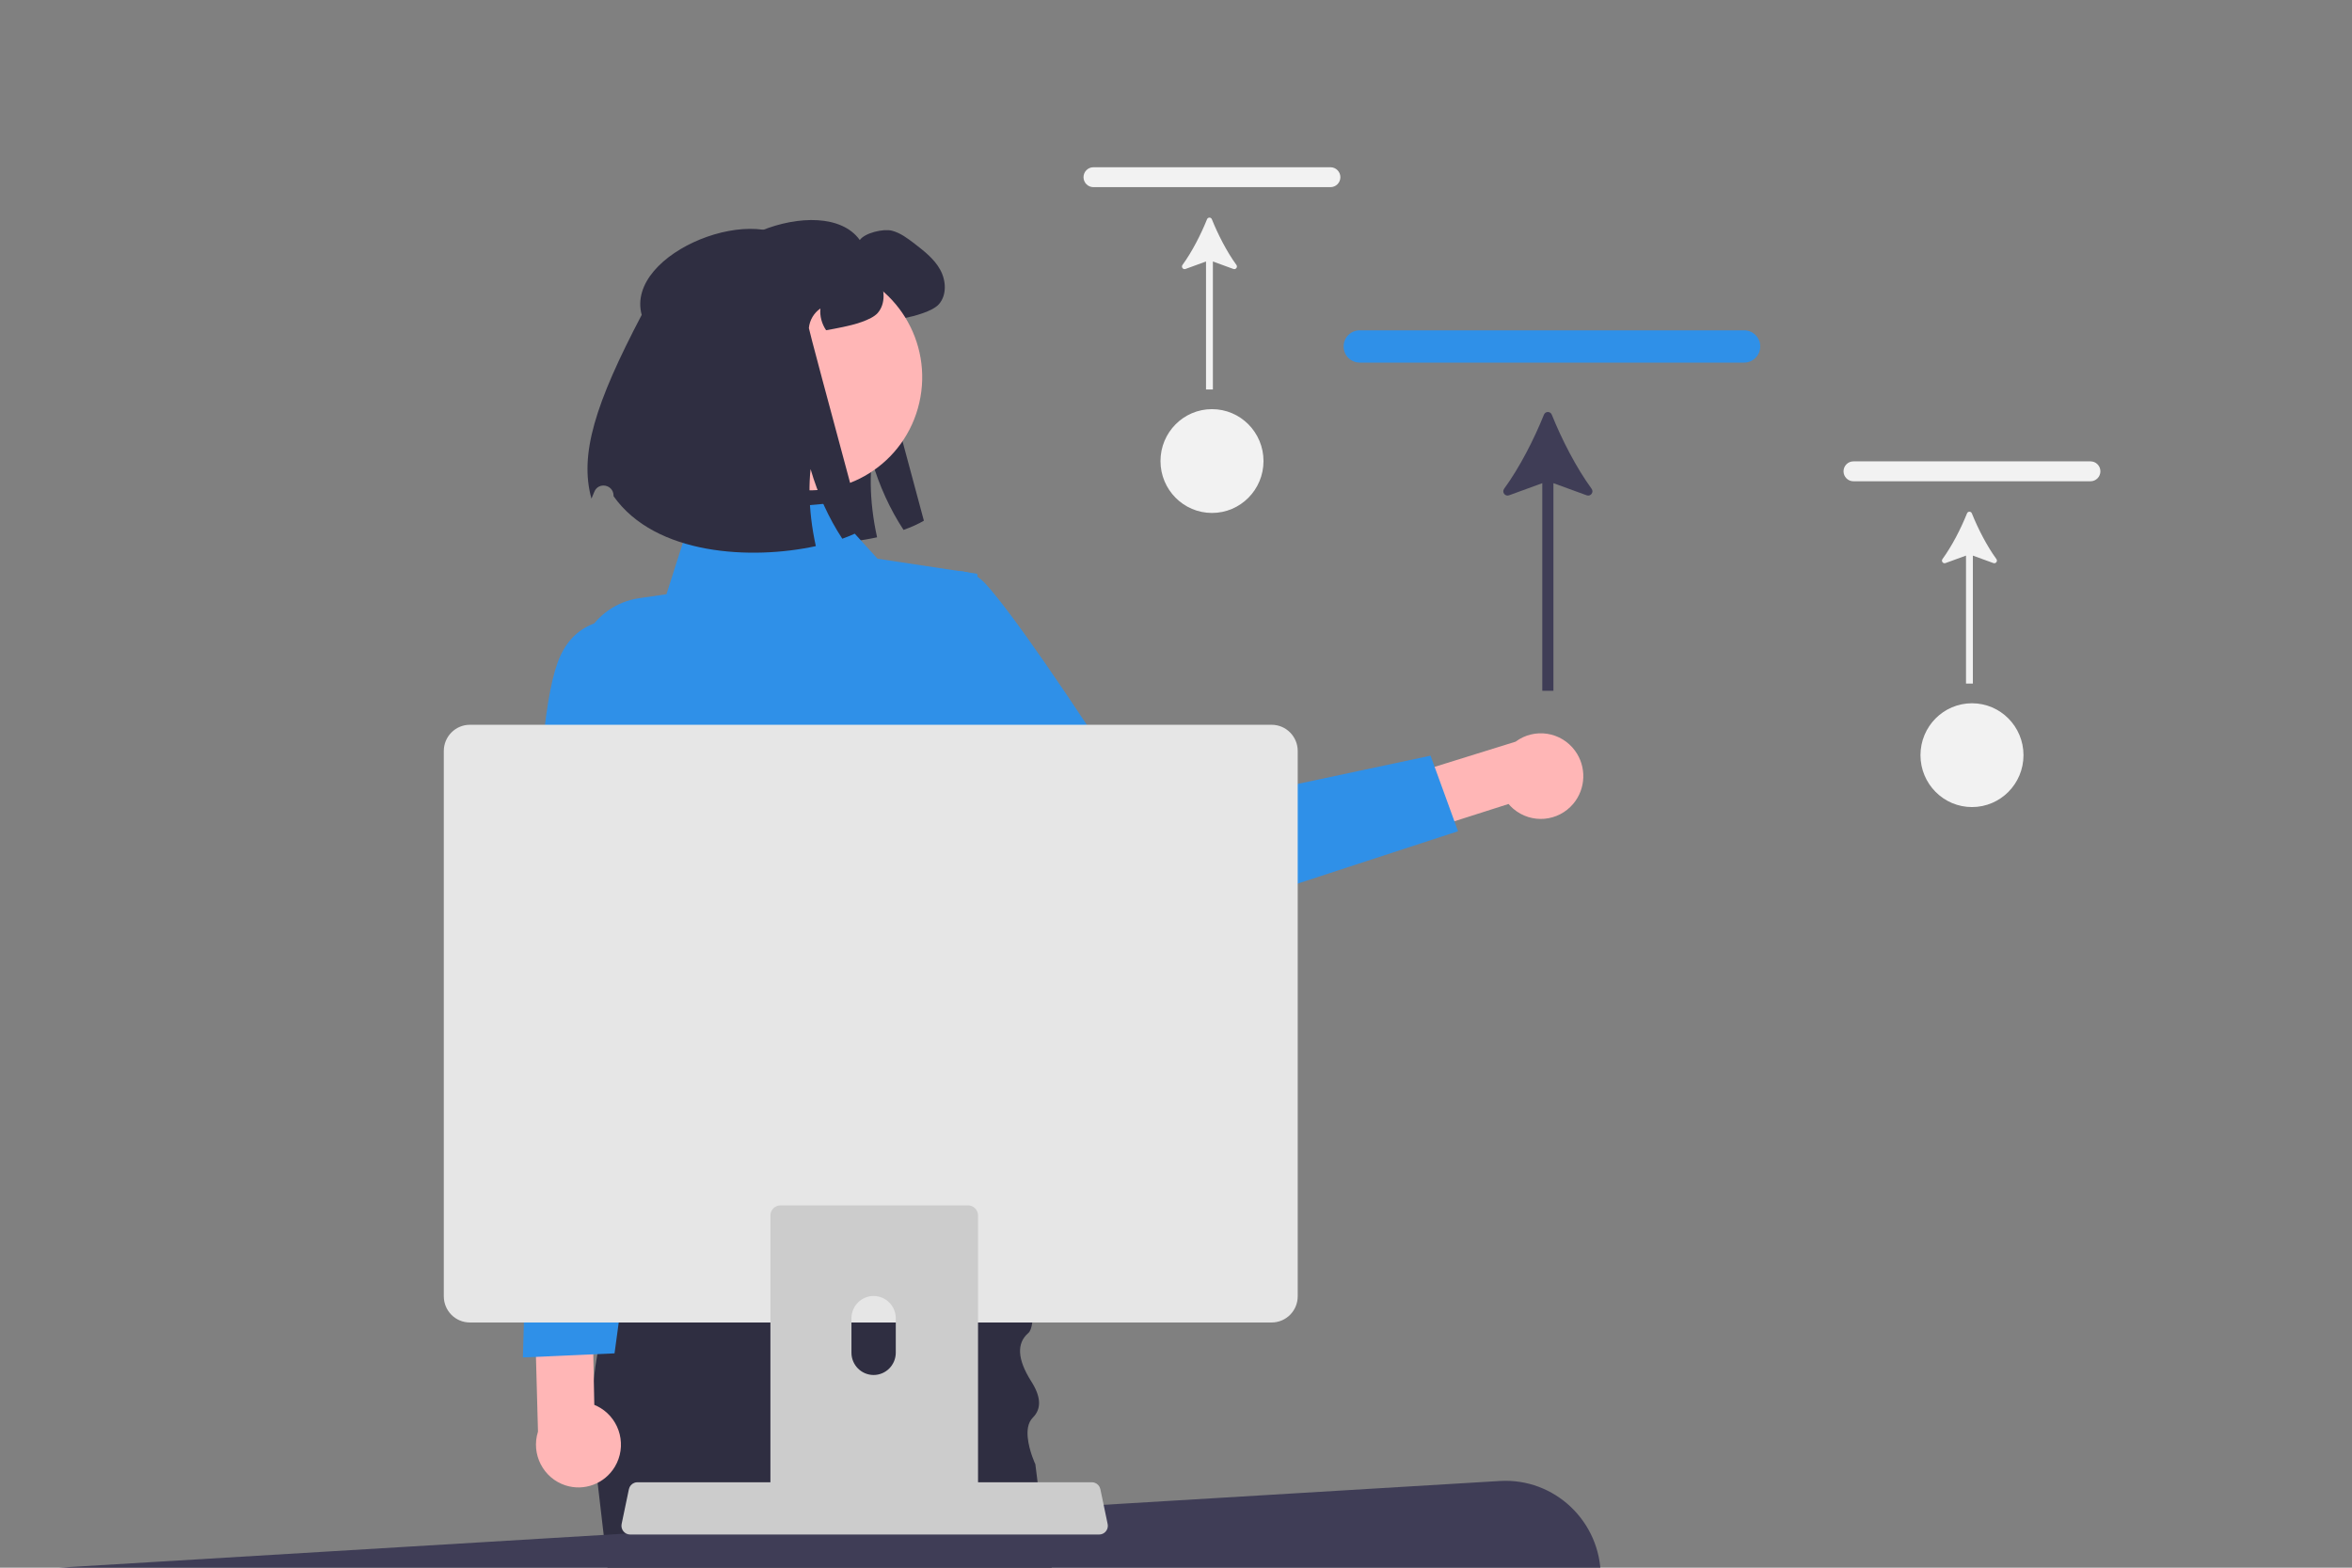 <svg xmlns="http://www.w3.org/2000/svg" xmlns:xlink="http://www.w3.org/1999/xlink" fill="none" version="1.1" width="210" height="140" viewBox="0 0 210 140"><rect x="0" y="0" width="210" height="140" fill="#808080" stroke="none"/><defs><clipPath id="master_svg0_49_1036"><rect x="0" y="0" width="210" height="140" rx="0"/></clipPath></defs><g clip-path="url(#master_svg0_49_1036)"><g><path d="M62.763,27.333C61.238,21.729,73.537,16.924,76.767,21.437C77.216,20.795,78.876,20.406,79.638,20.602C80.399,20.799,81.04,21.291,81.665,21.767C82.524,22.433,83.414,23.122,83.941,24.078C84.472,25.031,84.555,26.33,83.84,27.156C83.274,27.814,81.602,28.239,80.751,28.412C80.157,28.534,79.657,28.632,79.228,28.703C78.845,28.14,78.65,27.444,78.72,26.763C78.142,27.148,77.751,27.81,77.689,28.51Q77.677,28.656,82.489,46.499C81.993,46.794,81.379,47.07,80.673,47.322C79.474,45.499,78.49,43.35,77.841,41.102C77.693,42.492,77.716,43.999,77.896,45.531C77.99,46.345,78.13,47.164,78.31,47.983C72.592,49.227,63.993,48.817,60.252,43.527C60.251,43.505,60.25,43.483,60.25,43.461C60.223,42.471,58.883,42.225,58.524,43.147C58.434,43.381,58.35,43.583,58.275,43.743C57.186,39.815,58.596,35.269,62.763,27.333Z" fill="#2F2E41" fill-opacity="1"/></g><g><path d="M140.478,71.772C139.125,73.389,136.728,73.595,135.123,72.231C134.968,72.099,134.823,71.955,134.691,71.799L116.635,77.563L113.825,72.921L135.32,66.234C137.006,64.98,139.382,65.341,140.626,67.041C141.667,68.463,141.606,70.419,140.478,71.772Z" fill="#FFB6B6" fill-opacity="1"/></g><g><path d="M76.534,57.368Q84.53,48.304,88.013,52.154Q91.496,56.005,102.363,72.878L127.729,67.484L130.182,74.232L101.38,83.639C99.214,84.346,96.842,83.613,95.442,81.804L76.534,57.368Z" fill="#2F90E8" fill-opacity="1"/></g><g><path d="M93.901,140L54.241,140L54.205,139.688L54.182,139.48L53.842,136.567L53.359,132.419L53.173,130.825C53.16,130.745,53.147,130.667,53.137,130.586C52.975,129.548,52.882,128.506,52.848,127.465C52.799,126.035,52.864,124.607,53.016,123.198L53.016,123.19C53.098,122.428,53.204,121.674,53.336,120.928C53.501,119.968,53.7,119.024,53.929,118.101C54.192,117.029,54.492,115.987,54.819,114.98C55.196,113.802,55.609,112.674,56.035,111.607C56.081,111.493,56.128,111.378,56.171,111.267L56.174,111.264Q58.419,105.748,60.968,101.98L89.86,101.98Q91.197,107.891,91.86,112.772C91.966,113.545,92.053,114.288,92.118,114.98C92.234,116.257,92.267,117.355,92.167,118.101C92.105,118.564,91.991,118.891,91.816,119.042Q90.227,120.41,92.045,123.312Q93.408,125.411,92.221,126.592C91.986,126.826,91.852,127.127,91.787,127.465C91.684,128.025,91.775,128.675,91.916,129.249C92.058,129.827,92.254,130.329,92.363,130.586Q92.412,130.7,92.443,130.766L92.644,132.37L92.84,133.915L93.173,136.567L93.274,137.035L93.792,139.48L93.836,139.688L93.901,140Z" fill="#2F2E41" fill-opacity="1"/></g><g><path d="M73.867,44.967L61.741,46.055L59.506,53.065L57.07,53.421C52.908,54.028,50.431,58.428,52.048,62.34L54.191,67.526Q51.043,77.319,54.91,81.433L56.555,99.556L52.844,111.503L96.224,112.915L88.835,97.929L88.616,88.624Q93.337,71.806,88.96,66.457L87.252,51.241L78.353,49.896L73.867,44.967Z" fill="#2F90E8" fill-opacity="1"/></g><g transform="matrix(0.224,-0.975,0.974,0.228,6.616,90.625)"><ellipse cx="70.391" cy="51.269" rx="10.093" ry="10.021" fill="#FFB6B6" fill-opacity="1"/></g><g><path d="M57.295,28.121C55.77,22.517,68.07,17.712,71.3,22.224C71.749,21.583,73.408,21.193,74.17,21.39C74.932,21.587,75.572,22.079,76.197,22.555C77.056,23.22,77.946,23.909,78.474,24.866C79.005,25.818,79.087,27.117,78.372,27.944C77.806,28.601,76.134,29.026,75.283,29.199C74.689,29.321,74.189,29.42,73.76,29.491C73.377,28.928,73.182,28.231,73.252,27.55C72.674,27.936,72.284,28.597,72.221,29.298Q72.209,29.443,77.021,47.286C76.525,47.582,75.912,47.857,75.205,48.109C74.006,46.287,73.022,44.137,72.374,41.89C72.225,43.279,72.249,44.787,72.428,46.318C72.522,47.133,72.663,47.952,72.842,48.77C67.125,50.014,58.525,49.605,54.784,44.315C54.783,44.293,54.783,44.271,54.782,44.249C54.755,43.259,53.415,43.013,53.057,43.935C52.966,44.168,52.882,44.37,52.808,44.531C51.718,40.603,53.128,36.056,57.295,28.121Z" fill="#2F2E41" fill-opacity="1"/></g><g><path d="M142.926,140.817L8.243,140.817L-12.656,141.077L133.911,132.258C138.8,131.963,142.926,135.88,142.926,140.817Z" fill="#3F3D56" fill-opacity="1"/></g><g><path d="" fill="#3F3D56" fill-opacity="1"/></g><g><path d="M155.73,32.382L121.401,32.382C120.609,32.382,119.965,31.735,119.965,30.94C119.965,30.145,120.609,29.498,121.401,29.498L155.73,29.498C156.521,29.498,157.165,30.145,157.165,30.94C157.165,31.735,156.521,32.382,155.73,32.382Z" fill="#2F90E8" fill-opacity="1"/></g><g><path d="M138.552,37.031C138.424,36.713,137.981,36.713,137.852,37.032C136.957,39.256,135.683,41.746,134.297,43.649C134.075,43.954,134.381,44.361,134.734,44.233L137.705,43.149L137.705,61.687L138.699,61.687L138.699,43.149L141.671,44.233C142.024,44.362,142.33,43.954,142.108,43.65C140.722,41.746,139.448,39.256,138.552,37.031Z" fill="#3F3D56" fill-opacity="1"/></g><g><path d="M186.651,42.979L165.486,42.979C164.998,42.979,164.601,42.58,164.601,42.09C164.601,41.599,164.998,41.201,165.486,41.201L186.651,41.201C187.139,41.201,187.536,41.599,187.536,42.09C187.536,42.58,187.139,42.979,186.651,42.979Z" fill="#F2F2F2" fill-opacity="1"/></g><g><path d="M176.058,45.845C175.979,45.649,175.706,45.649,175.627,45.845C175.075,47.217,174.29,48.752,173.435,49.926C173.298,50.113,173.487,50.364,173.704,50.285L175.536,49.617L175.536,61.046L176.149,61.046L176.149,49.617L177.982,50.285C178.199,50.365,178.388,50.113,178.251,49.926C177.396,48.752,176.611,47.217,176.058,45.845Z" fill="#F2F2F2" fill-opacity="1"/></g><g><ellipse cx="176.07" cy="67.439" rx="4.599" ry="4.635" fill="#F2F2F2" fill-opacity="1"/></g><g><path d="M118.792,16.713L97.627,16.713C97.139,16.713,96.742,16.314,96.742,15.824C96.742,15.334,97.139,14.935,97.627,14.935L118.792,14.935C119.28,14.935,119.677,15.334,119.677,15.824C119.677,16.314,119.28,16.713,118.792,16.713Z" fill="#F2F2F2" fill-opacity="1"/></g><g><path d="M108.202,19.58C108.123,19.383,107.85,19.383,107.771,19.58C107.219,20.951,106.433,22.487,105.579,23.66C105.442,23.848,105.63,24.099,105.848,24.02L107.68,23.352L107.68,34.781L108.293,34.781L108.293,23.352L110.125,24.02C110.343,24.099,110.531,23.848,110.394,23.66C109.54,22.487,108.754,20.951,108.202,19.58Z" fill="#F2F2F2" fill-opacity="1"/></g><g><ellipse cx="108.214" cy="41.173" rx="4.599" ry="4.635" fill="#F2F2F2" fill-opacity="1"/></g><g><path d="M54.895,130.991C55.98,129.181,55.403,126.826,53.607,125.732C53.433,125.627,53.251,125.535,53.062,125.458L52.682,106.373L47.418,105.181L48.035,127.846C47.398,129.858,48.5,132.01,50.497,132.652C52.167,133.189,53.985,132.502,54.895,130.991Z" fill="#FFB6B6" fill-opacity="1"/></g><g><path d="M58.555,55.69Q52.105,54.13,50.041,58.551Q47.977,62.972,47.801,82.21L46.687,121.224L54.869,120.86L61.393,72.854L58.555,55.69Z" fill="#2F90E8" fill-opacity="1"/></g><g><g><path d="M55.66,136.748C55.805,136.931,56.025,137.038,56.258,137.037L98.144,137.037C98.57,137.036,98.914,136.688,98.914,136.259C98.914,136.206,98.908,136.152,98.897,136.1L98.247,132.987C98.192,132.73,98.012,132.517,97.767,132.423C97.68,132.389,97.587,132.371,97.494,132.371L56.906,132.371C56.812,132.371,56.719,132.389,56.632,132.423C56.388,132.517,56.207,132.73,56.152,132.987L55.502,136.1C55.455,136.329,55.513,136.567,55.66,136.748Z" fill="#CCCCCC" fill-opacity="1"/></g><g><path d="M39.625,67.064L39.625,115.762C39.626,117.054,40.665,118.101,41.947,118.102L113.546,118.102C114.828,118.101,115.867,117.054,115.868,115.762L115.868,67.064C115.865,65.773,114.826,64.728,113.546,64.726L41.947,64.726C40.666,64.728,39.628,65.773,39.625,67.064Z" fill="#E6E6E6" fill-opacity="1"/></g><g><path d="M86.698,107.688C86.613,107.66,86.523,107.647,86.433,107.647L69.682,107.647C69.19,107.647,68.787,108.05,68.787,108.546L68.787,135.217L87.325,135.217L87.325,108.546C87.325,108.154,87.073,107.805,86.698,107.688ZM79.98,120.805C79.975,121.908,79.084,122.797,77.99,122.792C76.904,122.784,76.027,121.9,76.022,120.805L76.022,117.711C76.032,116.611,76.927,115.726,78.019,115.737C79.097,115.747,79.969,116.626,79.98,117.711L79.98,120.805Z" fill="#CCCCCC" fill-opacity="1"/></g></g></g></svg>